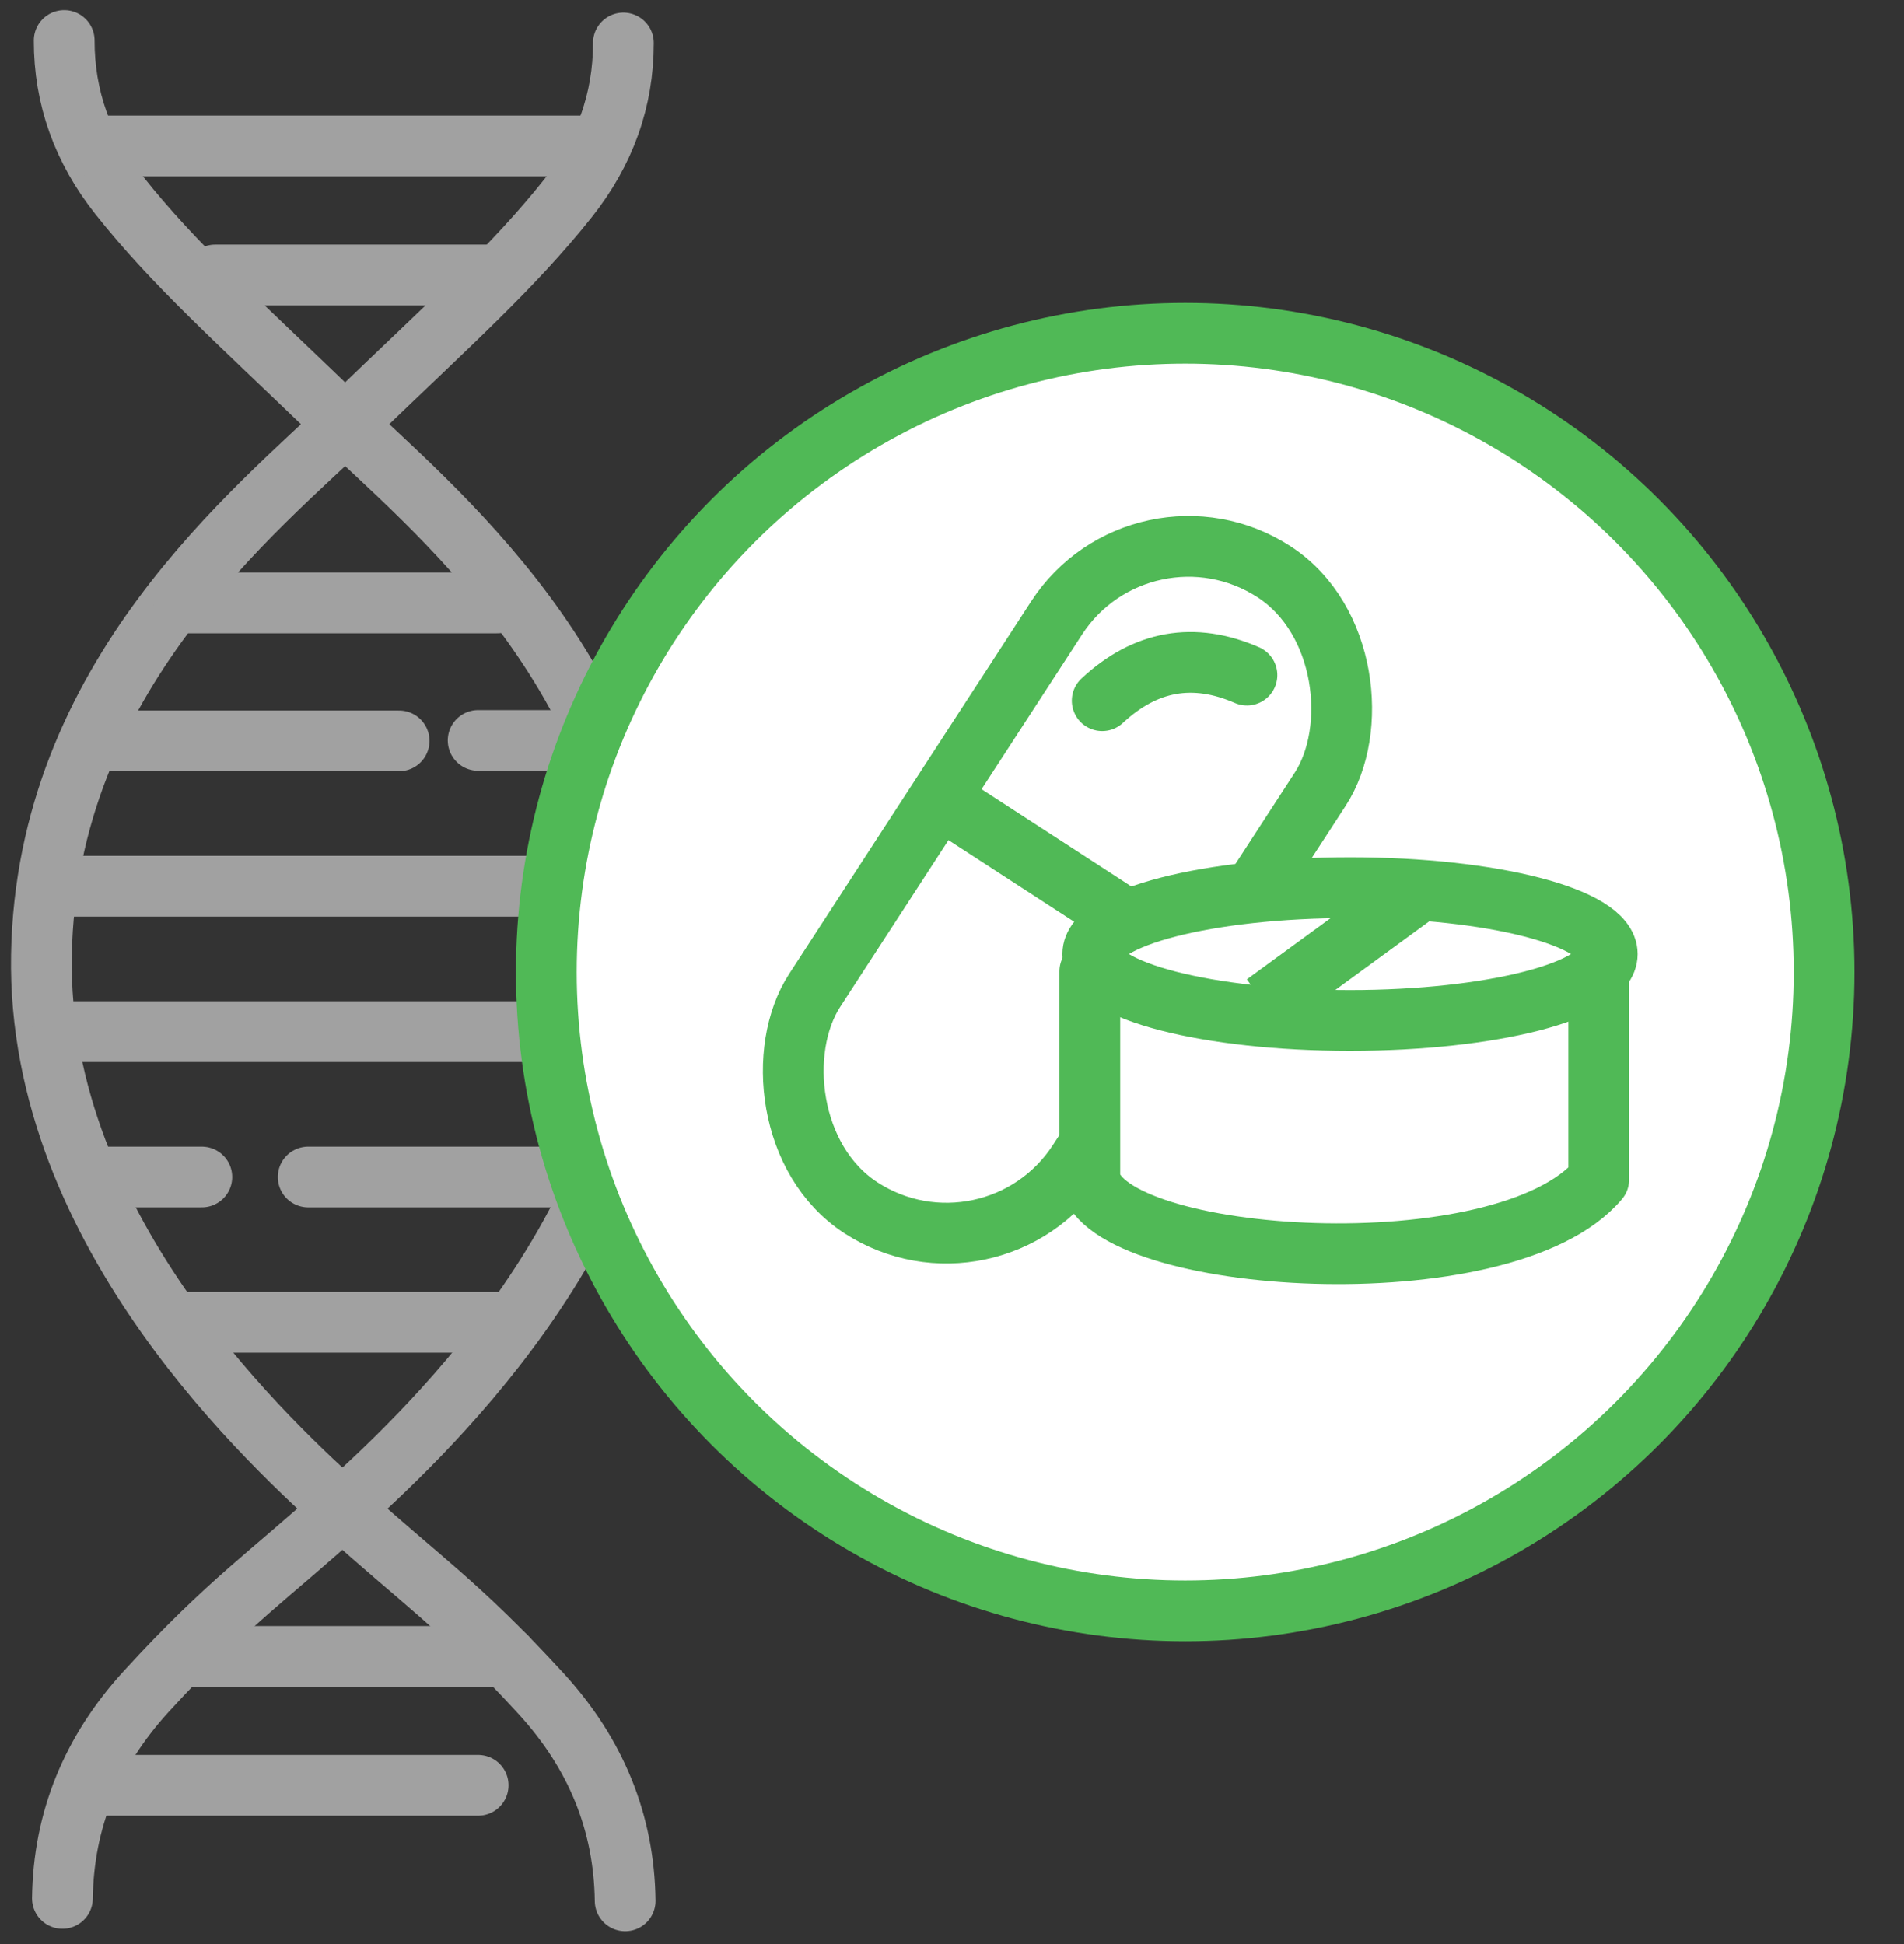 <?xml version="1.0" encoding="UTF-8"?>
<svg width="47px" height="48px" viewBox="0 0 47 48" version="1.1" xmlns="http://www.w3.org/2000/svg" xmlns:xlink="http://www.w3.org/1999/xlink">
    <rect x="0" y="0" width="47" height="48" fill="#333333" stroke="none"/>
    <title>Group</title>
    <g id="Page-1" stroke="none" stroke-width="1" fill="none" fill-rule="evenodd">
        <g id="Lab-Automation-Software" transform="translate(-249, -8182)">
            <g id="Group" transform="translate(250, 8183)">
                <g id="Group-5">
                    <path d="M14.391,46 C14.094,44.117 13.623,42.664 12.977,41.64 C12.332,40.617 10.526,38.87 7.561,36.398 L10.803,32.89 C13.569,29.299 14.951,25.981 14.951,22.935 C14.951,19.889 12.549,15.4 7.746,9.47 C9.961,7.552 11.494,6.011 12.347,4.846 C13.2,3.681 13.895,2.066 14.432,0 L0.54,0 C0.788,2.234 1.657,4.051 3.147,5.451 C4.638,6.851 6.01,8.113 7.265,9.238 C2.708,13.552 0.294,18 0.021,22.58 C-0.252,27.161 2.146,31.542 7.213,35.722 L6.94,36.828 C6.225,37.096 5.031,38.202 3.357,40.147 C1.683,42.092 0.744,44.02 0.54,45.931 L14.391,46 Z" id="Path-50"></path>
                    <path d="M14.432,45.931 C14.407,44.006 13.716,42.302 12.361,40.82 C10.328,38.597 9.282,37.927 7.55,36.343 C5.819,34.758 -0.098,29.473 0.023,22.58 C0.144,15.688 5.319,11.605 7.707,9.3 C10.095,6.994 11.66,5.611 13.026,3.888 C13.936,2.739 14.39,1.463 14.388,0.061" id="Path-27" stroke="#A1A1A1" stroke-width="1.5" stroke-linecap="round"></path>
                    <path d="M14.951,45.87 C14.926,43.944 14.235,42.241 12.88,40.759 C10.847,38.535 9.801,37.866 8.07,36.281 C6.338,34.697 0.421,29.411 0.542,22.519 C0.663,15.627 5.838,11.544 8.226,9.238 C10.614,6.933 12.179,5.55 13.545,3.826 C14.455,2.678 14.909,1.402 14.907,0" id="Path-27" stroke="#A1A1A1" stroke-width="1.5" stroke-linecap="round" transform="translate(7.746, 22.935) scale(-1, 1) translate(-7.746, -22.935) "></path>
                    <line x1="1.552" y1="43.079" x2="10.803" y2="43.079" id="Path-28" stroke="#A1A1A1" stroke-width="1.5" stroke-linecap="round"></line>
                    <line x1="3.631" y1="39.896" x2="11.491" y2="39.896" id="Path-29" stroke="#A1A1A1" stroke-width="1.5" stroke-linecap="round"></line>
                    <line x1="3.631" y1="31.648" x2="11.491" y2="31.648" id="Path-30" stroke="#A1A1A1" stroke-width="1.5" stroke-linecap="round"></line>
                    <line x1="4.31" y1="5.789" x2="11.207" y2="5.789" id="Path-31" stroke="#A1A1A1" stroke-width="1.5" stroke-linecap="round"></line>
                    <line x1="1.243" y1="2.603" x2="13.754" y2="2.603" id="Path-32" stroke="#A1A1A1" stroke-width="1.5" stroke-linecap="round"></line>
                    <line x1="3.537" y1="13.885" x2="11.279" y2="13.885" id="Path-33" stroke="#A1A1A1" stroke-width="1.5" stroke-linecap="round"></line>
                    <line x1="8.852" y1="17.292" x2="1.552" y2="17.292" id="Path-34" stroke="#A1A1A1" stroke-width="1.5" stroke-linecap="round"></line>
                    <line x1="10.803" y1="17.281" x2="13.281" y2="17.281" id="Path-35" stroke="#A1A1A1" stroke-width="1.5" stroke-linecap="round"></line>
                    <line x1="0.54" y1="20.881" x2="14.432" y2="20.881" id="Path-36" stroke="#A1A1A1" stroke-width="1.5" stroke-linecap="round"></line>
                    <line x1="13.474" y1="28.059" x2="6.608" y2="28.059" id="Path-37" stroke="#A1A1A1" stroke-width="1.5" stroke-linecap="round"></line>
                    <line x1="3.982" y1="28.059" x2="1.589" y2="28.059" id="Path-37" stroke="#A1A1A1" stroke-width="1.5" stroke-linecap="round"></line>
                    <line x1="14.432" y1="24.47" x2="0.54" y2="24.47" id="Path-38" stroke="#A1A1A1" stroke-width="1.5" stroke-linecap="round"></line>
                </g>
                <g id="Group-69" transform="translate(12.486, 7.229)" stroke="#50B956" stroke-width="1.5">
                    <circle id="Oval" fill="#FFFFFF" fill-rule="nonzero" cx="15.771" cy="15.771" r="15.771"></circle>
                    <g id="Group-70" transform="translate(12.791, 13.691) rotate(33) translate(-12.791, -13.691) translate(8.281, 4.329)">
                        <rect id="Rectangle" fill="#FFFFFF" fill-rule="nonzero" x="0.717" y="-2.96151982e-13" width="7.761" height="18.724" rx="3.881"></rect>
                        <line x1="2.11319973e-14" y1="9.185" x2="9.018" y2="9.185" id="Path-38"></line>
                        <path d="M2.774,4.98 C3.127,3.565 4.011,2.74 5.426,2.504" id="Path-40" stroke-linecap="round" stroke-linejoin="round"></path>
                    </g>
                    <g id="Group-56" transform="translate(13.416, 13.596)">
                        <path d="M0,2.157 L0,7.279 C0.384,9.404 10.241,10.061 12.563,7.297 L12.563,2.175 L0,2.157 Z" id="Path-41" fill="#FFFFFF" fill-rule="nonzero" stroke-linejoin="round"></path>
                        <ellipse id="Oval" fill="#FFFFFF" fill-rule="nonzero" cx="6.423" cy="1.73" rx="6.35" ry="1.639"></ellipse>
                        <line x1="4.318" y1="2.96" x2="8.37" y2="0" id="Path-45"></line>
                    </g>
                </g>
            </g>
        </g>
    </g>
</svg>